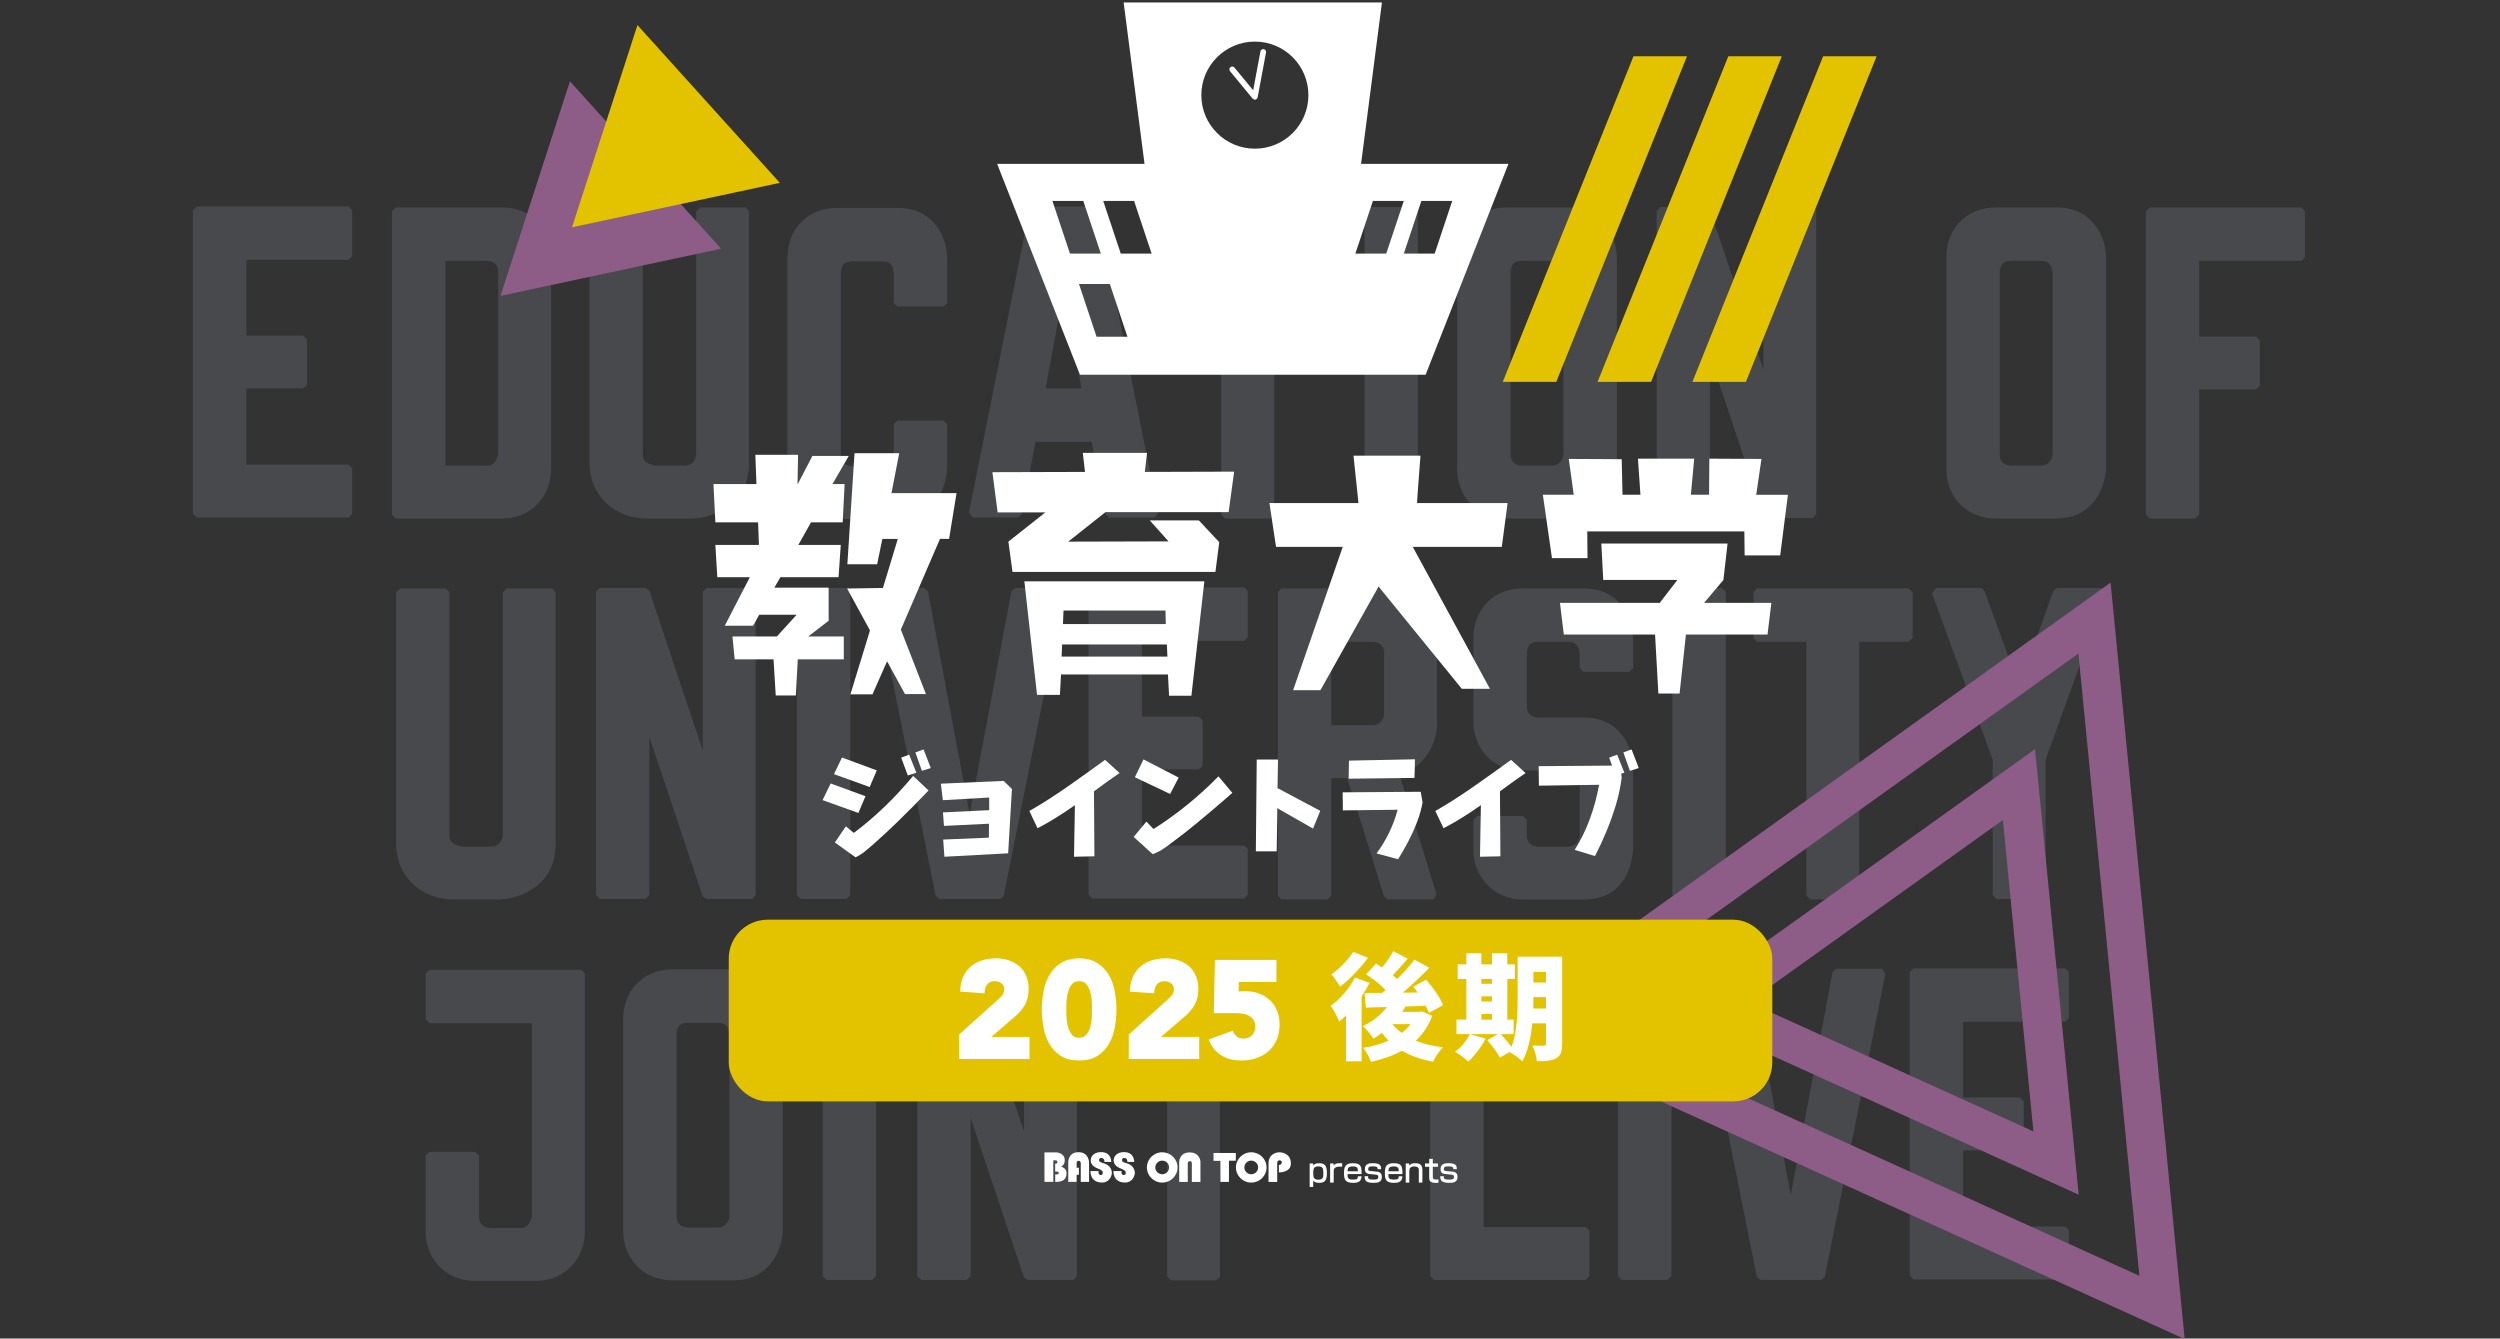 <?xml version="1.0" encoding="UTF-8"?>
<svg xmlns="http://www.w3.org/2000/svg" version="1.1" viewBox="0 0 1920 1028">
  <rect x="0" y="0" width="1920" height="1028" fill="#333333" stroke="none"/>
  <!-- Generator: Adobe Illustrator 30.0.0, SVG Export Plug-In . SVG Version: 2.1.1 Build 123)  -->
  <defs>
    <style>
      .st0 {
        fill: #e3c300;
      }

      .st1 {
        mix-blend-mode: multiply;
        opacity: .2;
      }

      .st2 {
        fill: #98a1b0;
      }

      .st3 {
        isolation: isolate;
      }

      .st4 {
        fill: #fff;
      }

      .st5 {
        fill: none;
        stroke: #8d5d88;
        stroke-miterlimit: 10;
        stroke-width: 29.88px;
      }

      .st6 {
        fill: #8d5d88;
      }
    </style>
  </defs>
  <g class="st3">
    <g id="_テキスト" data-name="テキスト">
      <g>
        <g class="st1">
          <g>
            <path class="st2" d="M189.19,257.73h43.61l2.98,2.98v35.04l-2.98,2.61h-43.61v58.51h78.64l2.61,2.61v35.03l-2.61,2.98h-116.65l-2.99-2.98v-232.94l2.99-2.98h116.65l2.61,2.98v35.04l-2.61,2.98h-78.64v58.14Z"/>
            <path class="st2" d="M385.6,398.24h-81.62l-2.98-2.98v-232.94l2.98-2.98h81.62c16.77,0,27.58,8.57,33.17,19.01,4.85,9.32,4.47,18.63,4.47,19.01v162.87c0,20.13-14.54,38.02-37.64,38.02ZM382.62,348.67v-140.51c0-4.1-3.36-7.83-8.57-7.83h-32.06v157.28h32.06c6.33,0,7.45-5.22,8.57-8.94Z"/>
            <path class="st2" d="M452.69,354.63v-192.31l2.98-2.98h35.03l2.98,2.98v186.35c0,6.71,4.47,7.45,8.95,8.94h23.85c4.1,0,8.2-4.1,8.2-8.94v-186.35l2.98-2.98h35.03l2.61,2.98v192.31c0,20.13-9.32,31.31-21.99,38.02-10.81,5.59-21.25,5.59-21.62,5.59h-35.03c-23.48,0-43.98-16.4-43.98-43.61Z"/>
            <path class="st2" d="M642.78,159.71h46.59c17.14,0,27.2,8.2,33.17,19.01,4.84,9.32,4.84,18.63,4.84,19.01v35.03l-2.98,2.61h-35.03l-2.98-2.61v-23.85l-.37-.37c0-4.47-2.61-7.83-8.2-7.83h-23.48c-3.73,0-6.71,1.49-7.45,3.73-1.12,2.23-1.12,4.84-1.12,4.84v140.51c0,4.47,3.35,8.2,8.57,8.2h23.48c2.98,0,6.34-1.86,7.08-4.1,1.12-2.24,1.49-4.85,1.49-4.85v-23.11l2.98-2.98h35.03l2.98,2.98v34.66c-1.49,19.75-13.79,38.01-38.01,38.01h-46.59c-16.77,0-27.95-8.94-33.54-19.38-4.84-9.32-4.47-18.26-4.47-18.63v-162.87c0-20.5,14.17-38.02,38.02-38.02Z"/>
            <path class="st2" d="M889.5,393.76l-2.61,3.73h-35.03l-2.98-2.61-10.44-55.53h-43.24l-10.44,55.53-2.98,2.61h-34.66l-2.98-3.73,46.59-232.94,2.99-2.24h46.59l2.61,2.24,46.59,232.94ZM803.04,298.35h27.58l-13.79-74.54-13.79,74.54Z"/>
            <path class="st2" d="M1019.57,197.35l-2.98,2.98h-38.01v194.92l-2.98,2.98h-34.66l-2.98-2.98v-194.92h-38.01l-2.61-2.98v-35.03l2.61-2.98h116.65l2.98,2.98v35.03Z"/>
            <path class="st2" d="M1088.9,394.88l-2.98,2.98h-35.04l-2.98-2.98v-232.94l2.98-2.98h35.04l2.98,2.98v232.94Z"/>
            <path class="st2" d="M1157.11,159.33h46.59c17.15,0,27.21,8.2,33.17,19.01,4.85,9.32,4.85,18.63,4.85,19.01v162.87c-1.49,19.75-13.79,38.02-38.02,38.02h-46.59c-16.77,0-27.95-8.95-33.54-19.38-4.85-9.32-4.47-18.26-4.47-18.63v-162.87c0-20.5,14.16-38.01,38.01-38.01ZM1200.72,348.67v-140.14l-.37-.37c0-4.47-2.99-7.83-8.2-7.83h-23.48c-3.73,0-6.71,1.49-7.45,3.73-1.12,2.24-1.12,4.85-1.12,4.85v140.51c0,4.47,3.36,8.2,8.57,8.2h23.48c5.21,0,8.57-4.84,8.57-8.94Z"/>
            <path class="st2" d="M1394.89,394.88l-2.61,2.98h-35.03l-2.98-1.86-40.99-122.62v121.5l-2.98,2.98h-35.04l-2.98-2.98v-232.94l2.98-2.98h35.04l2.98,2.24,40.99,122.62v-121.87l2.98-2.98h35.03l2.61,2.98v232.94Z"/>
            <path class="st2" d="M1532.8,159.33h46.59c17.15,0,27.21,8.2,33.17,19.01,4.85,9.32,4.85,18.63,4.85,19.01v162.87c-1.49,19.75-13.79,38.02-38.02,38.02h-46.59c-16.77,0-27.95-8.95-33.54-19.38-4.85-9.32-4.47-18.26-4.47-18.63v-162.87c0-20.5,14.16-38.01,38.01-38.01ZM1576.41,348.67v-140.14l-.37-.37c0-4.47-2.99-7.83-8.2-7.83h-23.48c-3.73,0-6.71,1.49-7.45,3.73-1.12,2.24-1.12,4.85-1.12,4.85v140.51c0,4.47,3.36,8.2,8.57,8.2h23.48c5.21,0,8.57-4.84,8.57-8.94Z"/>
            <path class="st2" d="M1770.21,197.35l-2.61,2.98h-78.64v58.14h43.61l2.98,2.98v35.03l-2.98,2.61h-43.61v96.16l-2.98,2.98h-35.04l-2.98-2.98v-232.94l2.98-2.98h116.66l2.61,2.98v35.03Z"/>
            <path class="st2" d="M304.17,647.19v-192.31l2.98-2.98h35.03l2.98,2.98v186.35c0,6.71,4.47,7.45,8.95,8.94h23.85c4.1,0,8.2-4.1,8.2-8.94v-186.35l2.98-2.98h35.03l2.61,2.98v192.31c0,20.13-9.32,31.31-21.99,38.02-10.81,5.59-21.25,5.59-21.62,5.59h-35.03c-23.48,0-43.98-16.4-43.98-43.61Z"/>
            <path class="st2" d="M580.34,687.44l-2.61,2.98h-35.03l-2.99-1.86-40.99-122.62v121.5l-2.98,2.98h-35.03l-2.99-2.98v-232.94l2.99-2.98h35.03l2.98,2.24,40.99,122.62v-121.87l2.99-2.98h35.03l2.61,2.98v232.94Z"/>
            <path class="st2" d="M653.02,687.44l-2.98,2.98h-35.03l-2.98-2.98v-232.94l2.98-2.98h35.03l2.98,2.98v232.94Z"/>
            <path class="st2" d="M770.79,688.19l-2.61,2.24h-46.59l-2.98-2.24-46.59-232.94,2.99-3.73h34.66l2.98,2.61,32.05,171.07,32.05-171.07,2.99-2.61h35.03l2.61,3.73-46.59,232.94Z"/>
            <path class="st2" d="M877.02,550.29h43.61l2.98,2.98v35.04l-2.98,2.61h-43.61v58.51h78.64l2.61,2.61v35.03l-2.61,2.98h-116.65l-2.98-2.98v-232.94l2.98-2.98h116.65l2.61,2.98v35.04l-2.61,2.98h-78.64v58.14Z"/>
            <path class="st2" d="M1103.63,556.25c0,16.77-12.3,34.66-28.7,39.13l28.33,91.31-2.24,4.1h-35.03l-2.99-2.24-28.32-90.94h-12.3v90.19l-2.98,2.98h-35.04l-2.98-2.98v-232.94l2.98-2.98h75.66c19.01,0,32.8,9.69,38.39,21.99,5.59,10.81,5.22,21.62,5.22,21.99v60.38ZM1063,548.05v-47.33c0-4.1-3.73-7.83-8.57-7.83h-32.05v64.1h32.05c5.22,0,8.57-4.85,8.57-8.95Z"/>
            <path class="st2" d="M1131.59,652.78v-23.11l2.98-2.98h35.03l2.98,2.98v12.3c0,4.47,3.36,8.2,8.57,8.2h23.48c5.21,0,8.57-4.84,8.57-8.94v-41l-.37-.37c0-4.47-2.99-8.2-8.2-8.2h-35.04c-17.52,0-27.58-8.2-33.54-19.01-4.85-9.32-4.47-18.26-4.47-18.63v-64.11c0-20.5,14.16-38.01,38.01-38.01h46.59c17.15,0,27.21,8.2,33.17,19.01,4.85,9.32,4.85,18.63,4.85,19.01v23.11l-2.98,2.98h-35.04l-2.98-2.98v-11.93l-.37-.37c0-4.47-2.99-7.83-8.2-7.83h-23.48c-3.73,0-6.71,1.49-7.45,3.73-1.12,2.24-1.12,4.85-1.12,4.85v41.74c0,4.1,3.73,7.83,8.57,7.83h35.03c17.15,0,27.21,8.2,33.17,19.01,4.85,9.32,4.85,18.63,4.85,19.01v63.73s-.37,5.22-2.24,11.93c-1.86,6.71-5.96,14.54-13.79,20.13-5.59,3.73-13.04,5.96-21.99,5.96h-46.59c-23.48,0-38.01-18.63-38.01-38.02Z"/>
            <path class="st2" d="M1325.39,687.44l-2.98,2.98h-35.04l-2.98-2.98v-232.94l2.98-2.98h35.04l2.98,2.98v232.94Z"/>
            <path class="st2" d="M1468.88,489.91l-2.98,2.98h-38.01v194.92l-2.98,2.98h-34.66l-2.98-2.98v-194.92h-38.01l-2.61-2.98v-35.03l2.61-2.98h116.65l2.98,2.98v35.03Z"/>
            <path class="st2" d="M1571.01,583.46v103.98l-2.98,2.98h-34.66l-2.98-2.98v-103.98l-46.59-127.84,2.98-4.1h34.66l2.61,2.24,26.83,73.8,26.09-73.8,2.98-2.24h34.66l2.61,4.1-46.21,127.84Z"/>
            <path class="st2" d="M376.48,943.1h23.48c5.96,0,7.45-5.22,8.57-8.95v-148.34h-78.64l-2.98-2.98v-35.03l2.98-2.98h116.66l2.61,2.98v197.9c0,20.13-14.53,38.01-37.64,38.01h-46.59c-16.77,0-27.95-8.94-33.54-19.38-4.84-9.32-4.47-18.26-4.47-18.63v-58.14l2.98-2.98h35.04l2.98,2.98v47.33c0,4.47,2.98,8.2,8.57,8.2Z"/>
            <path class="st2" d="M516.62,744.45h46.59c17.14,0,27.2,8.2,33.17,19.01,4.84,9.32,4.84,18.63,4.84,19v162.87c-1.49,19.75-13.79,38.02-38.01,38.02h-46.59c-16.77,0-27.95-8.95-33.54-19.38-4.84-9.32-4.47-18.26-4.47-18.63v-162.87c0-20.5,14.17-38.01,38.02-38.01ZM560.23,933.78v-140.14l-.37-.37c0-4.47-2.98-7.82-8.2-7.82h-23.48c-3.73,0-6.71,1.49-7.45,3.73-1.12,2.24-1.12,4.84-1.12,4.84v140.51c0,4.47,3.35,8.2,8.57,8.2h23.48c5.22,0,8.57-4.84,8.57-8.94Z"/>
            <path class="st2" d="M672.78,980l-2.98,2.98h-35.03l-2.99-2.98v-232.94l2.99-2.99h35.03l2.98,2.99v232.94Z"/>
            <path class="st2" d="M827.08,980l-2.61,2.98h-35.03l-2.98-1.86-41-122.62v121.5l-2.98,2.98h-35.03l-2.98-2.98v-232.94l2.98-2.99h35.03l2.98,2.24,41,122.62v-121.87l2.98-2.99h35.03l2.61,2.99v232.94Z"/>
            <path class="st2" d="M978.02,782.46l-2.98,2.99h-38.01v194.92l-2.98,2.98h-34.66l-2.98-2.98v-194.92h-38.01l-2.61-2.99v-35.03l2.61-2.98h116.65l2.98,2.98v35.03Z"/>
            <path class="st2" d="M1220.65,980l-2.98,2.98h-116.28l-2.98-2.98v-232.94l2.98-2.99h35.04l2.98,2.99v195.29h78.26l2.98,2.61v35.03Z"/>
            <path class="st2" d="M1283.64,980l-2.98,2.98h-35.04l-2.98-2.98v-232.94l2.98-2.99h35.04l2.98,2.99v232.94Z"/>
            <path class="st2" d="M1401.42,980.74l-2.61,2.24h-46.59l-2.98-2.24-46.59-232.94,2.98-3.73h34.66l2.98,2.61,32.05,171.07,32.05-171.07,2.98-2.61h35.04l2.61,3.73-46.59,232.94Z"/>
            <path class="st2" d="M1507.65,842.84h43.61l2.98,2.98v35.04l-2.98,2.61h-43.61v58.52h78.64l2.61,2.61v35.03l-2.61,2.98h-116.66l-2.98-2.98v-232.94l2.98-2.98h116.66l2.61,2.98v35.03l-2.61,2.98h-78.64v58.14Z"/>
          </g>
        </g>
        <polygon class="st5" points="1608.58 474.68 1176.01 784.32 1660.45 1004.12 1608.58 474.68"/>
        <polygon class="st5" points="1550.56 602.55 1313.06 772.56 1579.04 893.23 1550.56 602.55"/>
        <polygon class="st6" points="437.72 62.42 384.38 227.23 553.78 191.01 437.72 62.42"/>
        <polygon class="st0" points="439.31 174.55 489.56 19.27 598.91 140.42 439.31 174.55"/>
        <g>
          <path class="st4" d="M637.95,601.7l26.74,9.79-5.45,12.86-27.51-9.88,6.22-12.77ZM646.64,581.78l26.73,9.88-5.45,12.77-27.42-9.88,6.13-12.77ZM649.61,634.65l6.13,5.02c8.12-6.07,15.97-12.76,23.54-20.05,7.58-7.29,14.91-15.2,22.01-23.71l11.84,11.16c-8,8.4-16,16.49-24.01,24.27-6.08,5.9-12.26,11.64-18.56,17.2-2.05,1.76-4.13,3.52-6.26,5.28-2.13,1.76-4.56,3.29-7.28,4.6l-15.84-11.41,8.43-12.34ZM697.21,595.57l-5.11-13.71,6.13-2.3,5.53,13.88-6.56,2.13ZM708.03,591.99l-5.02-14.13,6.3-2.3,5.53,14.3-6.81,2.13Z"/>
          <path class="st4" d="M722.58,601.87l48.2-2.13,6.39,6.21-2.9,49.39-48.96,2.64-.94-13.2,35.08-1.45.08-10.73-34.57,1.7-.77-10.39,35.5-1.7v-9.71l-35.59,2.04-1.53-12.69Z"/>
          <path class="st4" d="M848.69,583.56l11.15,10.13c-4.37,2.89-10.93,7.58-19.67,14.05l.34,49.9-15.67.34.68-39.59c-10.45,7.32-20.01,13.23-28.69,17.71l-6.3-13.28c9.54-5.39,19.97-12.08,31.29-20.05,11.32-7.98,20.27-14.37,26.86-19.2Z"/>
          <path class="st4" d="M880.44,630.99l5.45,5.7c8.74-5.5,17.27-11.62,25.58-18.35,8.32-6.73,16.42-14.09,24.31-22.09l10.65,12.69c-8.91,7.83-17.74,15.35-26.48,22.56-6.53,5.45-13.23,10.7-20.1,15.75-2.21,1.7-4.47,3.32-6.77,4.85-2.3,1.53-4.89,2.84-7.79,3.92l-14.64-13.28,9.79-11.75ZM878.23,583.22l26.99,13.96-6.56,12.6-27.08-12.86,6.64-13.71Z"/>
          <path class="st4" d="M965.17,583.31h16.34l-.34,21.97,32.78,17.46-5.53,13.62-27.42-15.67-.51,33.12h-16l.68-70.5Z"/>
          <path class="st4" d="M1031.16,608.51l59.94-.43,1.45,8.26c-.97,5.22-2.42,10.32-4.34,15.28-1.93,4.97-4.13,9.81-6.6,14.52-2.47,4.71-5.1,9.31-7.88,13.79l-16.52-4.51c7.49-10.16,12.89-21.34,16.18-33.55l-42.06.51-.17-13.88ZM1036.01,584.16l50.66-1.02-.34,14.3-50.58.6.26-13.88Z"/>
          <path class="st4" d="M1160.49,583.56l11.15,10.13c-4.37,2.89-10.93,7.58-19.67,14.05l.34,49.9-15.67.34.68-39.59c-10.45,7.32-20.01,13.23-28.69,17.71l-6.3-13.28c9.54-5.39,19.97-12.08,31.29-20.05,11.32-7.98,20.27-14.37,26.86-19.2Z"/>
          <path class="st4" d="M1181.69,588.42l56.37-.43-2.21-6.13,6.13-2.3,5.53,13.88-2.47.77.43,2.89c-.91,7.15-2.39,14.13-4.43,20.95-2.04,6.81-4.43,13.51-7.15,20.09-2.72,6.59-5.7,13.03-8.94,19.33l-15.58-4.77c4.77-7.61,8.69-15.62,11.75-24.05,3.06-8.43,5.39-17.07,6.98-25.93l-46.24.68-.17-14.99ZM1251.77,591.99l-5.02-14.13,6.3-2.3,5.53,14.3-6.81,2.13Z"/>
        </g>
        <g>
          <path class="st4" d="M623.91,350.15h27.94l-12.49,21.59h9.31l-1.48,29.43h-24.34l-9.74,17.36h32.6l-1.7,24.77h-44.67l-4.65,8.04h41.7v25.4l-15.66,12.07h27.31v17.57h-35.35l-1.48,27.73h-15.45l-1.69-27.73h-29.85l-1.69-17.57h34.08l15.25-16.72h-28.79l-4.65,8.47h-21.81l19.26-37.26h-24.98l-1.48-24.77h33.45l-.64-17.36h-32.81l-1.48-29.43h33.02l-.85-22.44h32.81l-.42,22.44h.21l11.22-21.59ZM690.59,348.03l-5.93,30.7h49.96l-5.72,35.14h-6.98l-30.06,69.65,19.27,49.54h-16.09l-13.76-25.19-11.22,25.4h-16.94l15.03-49.11-17.57-32.18,27.52-.42,11.43-37.68h-11.86l-4.02,19.48h-22.87l5.5-85.31h34.29Z"/>
          <path class="st4" d="M762.16,362.64l71.13-.21-1.69-14.61h49.33l-1.7,14.61,68.59-.21-4.23,31.12h-94.63l-28.57,22.65,77.05-.21-14.39-16.09h37.68l15.67,16.72-2.97,22.86h-155.81l-3.18-23.29,28.37-22.44h-36.62l-4.02-30.91ZM814.02,533.68h-17.57l-9.74-87.22h138.24l-9.95,87.85h-17.15l-.85-16.3h-82.14l-.85,15.67ZM896.58,504.26l-.42-9.32h-80.44l-.42,9.32h81.29ZM816.77,468.91l-.42,10.37h78.96l-.21-10.37h-78.32Z"/>
          <path class="st4" d="M1153.37,420h-68.37l59.27,109.02h-21.59l-63.93-78.54-44.67,79.6h-20.96l38.11-110.08h-51.23l-5.08-33.66h68.38l-3.81-36.41h51.44l-2.75,36.41h69.65l-4.44,33.66Z"/>
          <path class="st4" d="M1352.8,352.47l-4.02,27.52h24.34l-5.93,46.57h-27.31l-.21-18.42h-120.66l.21,20.53h-27.31l-6.99-48.69h23.71l-3.81-27.52,40.64.21.64,27.31h13.76l-1.91-27.73h43.19l-2.54,27.73h13.97l.21-27.73,40.01.21ZM1274.69,462.98l13.55-17.57h-56.95l-1.48-27.95h96.95l-3.18,27.95-14.82,17.57h51.65l-2.96,24.34h-62.66l-4.87,45.3h-16.3l-2.54-45.3h-70.07l-2.96-24.34h76.63Z"/>
        </g>
        <g>
          <path class="st4" d="M1045.29,125.86l16.05-123.99h-198.39l16.05,123.99h-113.19l63.59,161.92h265.49l63.59-161.92h-113.19ZM808.25,154.31h23.71l13.49,40.48h-23.7l-13.49-40.48ZM842.16,258.61l-13.49-40.48h23.7l13.49,40.48h-23.71ZM860.76,194.79l-13.49-40.48h23.7l13.49,40.48h-23.71ZM963.74,114.19c-22.71,0-41.12-18.41-41.12-41.12s18.41-41.12,41.12-41.12,41.12,18.41,41.12,41.12-18.41,41.12-41.12,41.12ZM1040.92,194.79l13.49-40.48h23.71l-13.49,40.48h-23.7ZM1078.12,194.79l13.49-40.48h23.71l-13.49,40.48h-23.7Z"/>
          <path class="st4" d="M970.57,37.74c-1.27-.23-2.34.56-2.56,1.75l-5.57,29.85-14.38-17.44c-.78-.93-2.14-1.07-3.09-.29-.93.77-1.06,2.15-.3,3.08l17.37,21.06c.12.14.32.11.46.22.27.2.48.48.83.54.14.03.27.04.4.04.52,0,1.01-.18,1.39-.5,0,0,0,0,0,0,0,0,0-.02.01-.02.37-.31.65-.75.75-1.26l6.43-34.46c.22-1.19-.56-2.33-1.75-2.55Z"/>
        </g>
        <polygon class="st0" points="1254.52 43.2 1154.12 293.29 1195.2 293.29 1295.6 43.2 1254.52 43.2"/>
        <polygon class="st0" points="1327.34 43.2 1226.94 293.29 1268.02 293.29 1368.42 43.2 1327.34 43.2"/>
        <polygon class="st0" points="1400.16 43.2 1299.76 293.29 1340.84 293.29 1441.24 43.2 1400.16 43.2"/>
        <g>
          <g>
            <path class="st4" d="M802.15,907.7v-22.65h9.25s6.34.27,6.34,6.04c0,3.86-2.81,4.85-2.81,4.85,0,0,4.19,1.09,4.19,4.9,0,5.66-3.64,6.86-8.7,6.86v-5.77h1.6s1.07.02,1.07-1.06-1.1-1.09-1.1-1.09h-1.62v-6.07h.61s1.1-.11,1.1-1.26-1.1-1.31-1.1-1.31h-2.04v16.55h-6.78Z"/>
            <path class="st4" d="M820.43,907.7v-15.03s-.27-7.79,7.88-7.79,8.09,8,8.09,8v14.81h-6.39v-14.37s-.03-1.83-1.65-1.83c-1.52,0-1.54,1.77-1.54,1.77v3.54h1.76v5.45h-1.76v5.44h-6.39Z"/>
            <path class="st4" d="M848.25,892.37h5.17s.33-7.54-7.71-7.54c-7.38,0-8.04,5.33-8.04,6.05s-.19,4.32,5.01,6.36c1.38.54,4.35,1.64,4.3,3.22-.05,1.58-.66,1.96-1.66,1.96s-1.98-.76-1.6-3.05h-6.22s-.61,8.82,8.92,8.82c5.4,0,7.49-4.84,7.49-7.62,0,0,.04-5.35-6-7.08-2.62-.75-4.06-1.28-3.85-2.89.13-1.03,1.38-1.55,2.31-1.25,1.04.34,1.87.98,1.87,3.02"/>
            <path class="st4" d="M887.28,896.59c0-2.89,2.37-5.24,5.3-5.24s5.29,2.35,5.29,5.24-2.37,5.24-5.29,5.24-5.3-2.35-5.3-5.24M892.59,908.22c6.49,0,11.76-5.21,11.76-11.63s-5.27-11.63-11.76-11.63-11.77,5.2-11.77,11.63,5.26,11.63,11.77,11.63"/>
            <path class="st4" d="M905.63,907.7v-15.63s.17-7.02,8.05-7.02,8.26,7.02,8.26,7.02v15.63h-6.61v-14.16s.08-1.79-1.54-1.79-1.6,1.74-1.6,1.74v14.21h-6.55Z"/>
            <polygon class="st4" points="931.98 885.49 949.11 885.49 949.11 891.42 943.83 891.42 943.83 907.7 937.27 907.7 937.27 891.53 931.98 891.53 931.98 885.49"/>
            <path class="st4" d="M982.21,894.69v5.72s9.2.27,9.2-6.81c0-8.28-7.93-8.65-8.71-8.65-2.08,0-8.47.98-8.47,8.65v14.11h6.66v-14.49s-.05-2.07,1.71-2.07,1.82,1.26,1.82,1.52-.1,2.01-2.2,2.01"/>
            <path class="st4" d="M865.87,892.37h5.18s.33-7.54-7.71-7.54c-7.38,0-8.04,5.33-8.04,6.05s-.18,4.32,5.01,6.36c1.37.54,4.35,1.64,4.3,3.22-.06,1.58-.66,1.96-1.66,1.96s-1.97-.76-1.59-3.05h-6.23s-.6,8.82,8.93,8.82c5.39,0,7.49-4.84,7.49-7.62,0,0,.04-5.35-6.01-7.08-2.62-.75-4.07-1.28-3.86-2.89.14-1.03,1.38-1.55,2.31-1.25,1.05.34,1.87.98,1.87,3.02"/>
            <path class="st4" d="M955.66,896.59c0-2.89,2.37-5.24,5.29-5.24s5.3,2.35,5.3,5.24-2.37,5.24-5.3,5.24-5.29-2.35-5.29-5.24M960.95,908.22c6.5,0,11.76-5.21,11.76-11.63s-5.26-11.63-11.76-11.63-11.76,5.2-11.76,11.63,5.27,11.63,11.76,11.63"/>
          </g>
          <g>
            <path class="st4" d="M1005.83,893.55h2.67l.02,1.62c.6-.8,1.42-1.82,4.68-1.82,5.06,0,5.86,2.99,5.86,7.87,0,5.31-1.72,7.2-5.86,7.2-3.17,0-4.06-.92-4.66-1.72v4.86h-2.72v-18.02ZM1016.33,900.85c0-3.64-.53-5.06-3.96-5.06-3.76,0-3.81,2.52-3.81,5.43s.47,4.79,3.84,4.79c3.89,0,3.94-1.97,3.94-5.16Z"/>
            <path class="st4" d="M1024.16,893.55l.12,1.54c1.22-1.77,2.97-1.77,6.51-1.74v2.69c-.95-.05-1.37-.07-1.92-.07-.85,0-4.59,0-4.59,3.17v9.09h-2.74v-14.68h2.62Z"/>
            <path class="st4" d="M1034.92,901.72c.02,2.82.05,4.21,4.16,4.21,3.29,0,3.69-.55,3.81-2.54h2.79c-.22,3.59-1.95,5.03-6.4,5.03-5.81,0-7.08-2.09-7.08-7.28,0-4.91.8-7.8,6.78-7.8,6.36,0,6.75,2.71,6.73,8.37h-10.79ZM1042.87,899.53c-.05-2.25-.2-3.72-3.79-3.72s-4.04,1.24-4.16,3.72h7.95Z"/>
            <path class="st4" d="M1058,897.93c0-1.12.02-2.17-3.49-2.17-2.52,0-3.74.2-3.74,2.19,0,.77.15,1.24,1.79,1.4l5.08.5c2.47.25,3.62,1.55,3.62,4.09,0,4.34-3.79,4.48-6.48,4.48-5.7,0-6.73-1.67-6.78-5.11h2.69c0,1.82,0,2.64,4.13,2.64,3.24,0,3.72-.7,3.72-2.12,0-1.2-.47-1.54-1.99-1.69l-5.08-.53c-3.27-.32-3.27-3.04-3.27-3.69,0-4.46,3.91-4.59,6.31-4.59,6.08,0,6.16,2.49,6.21,4.59h-2.72Z"/>
            <path class="st4" d="M1066.29,901.72c.02,2.82.05,4.21,4.16,4.21,3.29,0,3.69-.55,3.81-2.54h2.79c-.22,3.59-1.95,5.03-6.4,5.03-5.81,0-7.08-2.09-7.08-7.28,0-4.91.8-7.8,6.78-7.8,6.35,0,6.75,2.71,6.73,8.37h-10.79ZM1074.24,899.53c-.05-2.25-.2-3.72-3.79-3.72s-4.04,1.24-4.16,3.72h7.95Z"/>
            <path class="st4" d="M1082.22,893.55l.1,1.69c1.27-1.87,3.49-1.89,4.66-1.89,1.4,0,5.41,0,5.41,4.86v10.02h-2.74v-9.55c0-1.12-.15-2.84-3.44-2.84s-3.86,1.7-3.86,3.76v8.62h-2.74v-14.68h2.62Z"/>
            <path class="st4" d="M1097.63,890.03h2.77v3.52h3.96v2.54h-3.96v7.63c0,1.72.33,2.17,3.17,2.17.52,0,.7-.03,1.17-.05v2.52c-.75.1-1.32.1-1.62.1-4.36,0-5.49-1.09-5.49-3.91v-8.45h-3.24v-2.54h3.24v-3.52Z"/>
            <path class="st4" d="M1116.11,897.93c0-1.12.02-2.17-3.49-2.17-2.52,0-3.74.2-3.74,2.19,0,.77.15,1.24,1.79,1.4l5.08.5c2.47.25,3.62,1.55,3.62,4.09,0,4.34-3.79,4.48-6.48,4.48-5.7,0-6.73-1.67-6.78-5.11h2.69c0,1.82,0,2.64,4.13,2.64,3.24,0,3.72-.7,3.72-2.12,0-1.2-.47-1.54-1.99-1.69l-5.08-.53c-3.27-.32-3.27-3.04-3.27-3.69,0-4.46,3.91-4.59,6.31-4.59,6.08,0,6.16,2.49,6.21,4.59h-2.72Z"/>
          </g>
        </g>
        <g>
          <rect class="st0" x="559.67" y="706.33" width="801.44" height="139.52" rx="29.88" ry="29.88"/>
          <g>
            <path class="st4" d="M761.26,796.39h29.4v16.9h-54.08v-18.8l28.77-25.83c1.36-1.26,2.84-2.63,4.2-4.2,1.16-1.37,1.68-2.94,1.68-4.73,0-1.89-.63-3.36-1.99-4.41-1.47-1.15-3.15-1.78-5.25-1.78-2.42,0-4.2.73-5.46,2.1-1.37,1.58-2.1,3.36-2.31,5.57l-.11,1.68-18.69-1.37.1-1.68c.21-3.89,1.05-7.45,2.52-10.4,1.47-2.94,3.46-5.46,5.88-7.45,2.41-1.99,5.25-3.47,8.51-4.52,3.25-.94,6.72-1.47,10.4-1.47,3.46,0,6.72.53,9.76,1.47,3.04,1.05,5.78,2.52,8.09,4.41,2.31,2,4.09,4.52,5.35,7.46,1.37,2.94,1.99,6.4,1.99,10.18,0,2.52-.32,4.73-.73,6.72-.53,2.1-1.26,3.89-2.2,5.57-.95,1.68-2,3.15-3.26,4.62-1.15,1.26-2.52,2.63-3.89,3.89l-18.69,16.07Z"/>
            <path class="st4" d="M857.44,775.28c0,4.41-.42,8.93-1.26,13.44-.73,4.62-2.2,8.82-4.3,12.6-2.21,3.89-5.15,7.04-8.82,9.45-3.78,2.52-8.61,3.68-14.28,3.68s-10.5-1.16-14.28-3.68c-3.67-2.42-6.61-5.57-8.82-9.45-2.1-3.78-3.57-7.98-4.3-12.6-.84-4.51-1.26-9.03-1.26-13.44s.42-8.92,1.26-13.44c.73-4.62,2.21-8.82,4.3-12.6,2.21-3.89,5.15-7.04,8.82-9.45,3.78-2.52,8.61-3.78,14.28-3.78s10.5,1.26,14.28,3.78c3.68,2.42,6.61,5.57,8.82,9.45,2.1,3.78,3.57,7.98,4.3,12.6.84,4.52,1.26,9.03,1.26,13.44ZM818.9,775.28c0,1.89,0,4.09.21,6.72.21,2.52.63,5.04,1.37,7.35.63,2.2,1.68,4.09,3.04,5.67,1.16,1.26,2.94,1.99,5.25,1.99s3.99-.73,5.25-2.1c1.37-1.47,2.41-3.36,3.15-5.56.63-2.31,1.15-4.83,1.26-7.35.21-2.63.21-4.83.21-6.72s0-4.09-.21-6.82c-.11-2.52-.63-4.94-1.26-7.25-.74-2.21-1.78-4.1-3.15-5.67-1.26-1.37-2.94-2-5.25-2s-4.09.63-5.25,2c-1.36,1.57-2.41,3.46-3.04,5.67-.73,2.31-1.15,4.72-1.37,7.25-.21,2.62-.21,4.93-.21,6.82Z"/>
            <path class="st4" d="M891.58,796.39h29.4v16.9h-54.08v-18.8l28.77-25.83c1.36-1.26,2.84-2.63,4.2-4.2,1.16-1.37,1.68-2.94,1.68-4.73,0-1.89-.63-3.36-1.99-4.41-1.47-1.15-3.15-1.78-5.25-1.78-2.42,0-4.2.73-5.46,2.1-1.37,1.58-2.1,3.36-2.31,5.57l-.11,1.68-18.69-1.37.1-1.68c.21-3.89,1.05-7.45,2.52-10.4,1.47-2.94,3.46-5.46,5.88-7.45,2.41-1.99,5.25-3.47,8.51-4.52,3.25-.94,6.72-1.47,10.4-1.47,3.46,0,6.72.53,9.76,1.47,3.04,1.05,5.78,2.52,8.09,4.41,2.31,2,4.09,4.52,5.35,7.46,1.37,2.94,1.99,6.4,1.99,10.18,0,2.52-.32,4.73-.73,6.72-.53,2.1-1.26,3.89-2.2,5.57-.95,1.68-2,3.15-3.26,4.62-1.15,1.26-2.52,2.63-3.89,3.89l-18.69,16.07Z"/>
            <path class="st4" d="M982.72,786.83c0,4.31-.74,8.3-2.21,11.66-1.58,3.47-3.57,6.41-6.2,8.72-2.63,2.41-5.78,4.2-9.45,5.46-3.47,1.26-7.35,1.78-11.55,1.78-6.61,0-12.28-1.58-16.8-4.94-3.67-2.63-6.4-6.4-8.19-11.24l18.59-6.72c.42,1.68,1.26,2.94,2.42,4.09,1.47,1.26,3.25,2,5.56,2,2.84,0,5.04-.84,6.62-2.63,1.68-1.68,2.52-3.89,2.52-6.62,0-2.1-.42-3.78-1.26-5.04s-2-2.31-3.36-3.15c-1.37-.73-3.04-1.37-4.83-1.68-1.89-.32-3.89-.42-5.77-.42h-16.59l.84-40.85h47.25v16.91h-28.88l-.21,7.35c1.37-.21,2.84-.31,4.73-.31,3.89,0,7.45.53,10.71,1.68,3.25,1.16,6.09,2.94,8.51,5.15,2.41,2.21,4.3,5.04,5.56,8.19,1.37,3.15,2,6.72,2,10.6Z"/>
          </g>
          <g>
            <path class="st4" d="M1040.62,750.7l11.22,4.15c-1.67,3.28-3.71,6.74-6.13,10.36v49.91h-11.92v-35.32c-1.78,1.78-3.54,3.37-5.27,4.75-1.9-4.6-4.08-8.63-6.56-12.08,3.63-2.65,7.12-5.91,10.49-9.8,3.37-3.89,6.09-7.87,8.16-11.96ZM1039.32,731.01l11.31,4.58c-3,4.03-6.42,8.06-10.28,12.09-3.86,4.03-7.57,7.37-11.14,10.02-2.19-3.63-4.4-6.76-6.65-9.41,3.05-2.13,6.16-4.83,9.33-8.12,3.17-3.28,5.64-6.33,7.43-9.15ZM1091.99,776.69l7.95,3.45c-2.88,7.65-7.08,14.02-12.61,19.08,5.7,2.36,12.66,4.09,20.9,5.18-3.05,3.05-5.58,6.71-7.6,10.97-9.21-1.61-17.19-4.43-23.92-8.46-6.56,3.69-14.51,6.57-23.83,8.64-1.5-4.26-3.52-7.86-6.04-10.8,7.43-1.15,13.96-3.02,19.6-5.61-1.55-1.38-3.28-3.34-5.18-5.87-2.88,2.19-5.01,3.66-6.39,4.4-.87-1.32-2.14-2.98-3.84-4.97-1.7-1.98-3.15-3.53-4.36-4.62,7.54-3.56,13.7-8.46,18.48-14.68l-16.15.43-1.04-11.22c5.7,0,10.22-.03,13.56-.09.57-.46,1.44-1.21,2.59-2.25-4.03-4.14-9.01-8.15-14.94-12l7.6-8.29c.74.46,2.3,1.47,4.66,3.02,3.46-4.2,6.33-8.37,8.64-12.52l11.05,5.79c-4.61,5.35-8.43,9.58-11.49,12.69,1.32,1.04,2.45,2.02,3.37,2.94,5.12-5.07,9.56-10.05,13.3-14.94l11.4,6.3c-6.51,6.74-13.3,13.1-20.38,19.08l11.39-.08c-1.95-2.71-3.05-4.2-3.28-4.49l9.84-5.44c6.56,7.65,10.88,14.19,12.95,19.6l-10.79,5.96c-.4-1.21-1.24-3.02-2.5-5.44-1.73.06-4.32.14-7.77.26-3.46.12-6.02.2-7.69.26-.8,1.44-1.7,2.82-2.67,4.15h13.21l1.98-.43ZM1083.36,786.53h-13.99c1.78,2.24,4.17,4.49,7.17,6.74,2.53-1.95,4.8-4.2,6.82-6.74Z"/>
            <path class="st4" d="M1199.75,734.72v66.83c0,3.05-.35,5.44-1.04,7.17s-1.87,3.08-3.54,4.06c-2.65,1.61-7.6,2.36-14.85,2.24-.4-4.08-1.58-8.12-3.54-12.09,1.44.12,4.38.18,8.81.18.64,0,1.08-.13,1.34-.39.26-.26.39-.71.39-1.34v-15.45h-10.54c-1.26,12.72-3.83,22.45-7.68,29.18-1.04-1.09-2.59-2.39-4.66-3.89s-3.8-2.59-5.18-3.28l-7.26,4.32c-1.9-3.51-5.18-8-9.84-13.47l8.29-4.58h-21.42l11.92,3.45c-1.61,3.17-3.64,6.35-6.09,9.54-2.45,3.19-4.85,5.89-7.21,8.08-3.17-2.94-6.59-5.44-10.28-7.51,4.89-3.57,8.69-8.09,11.4-13.56h-10.19v-11.14h7.6v-31.26h-6.65v-11.14h6.65v-8.64h11.49v8.64h8.2v-8.64h11.74v8.64h5.79v11.14h-5.79v31.26h4.84v11.14h-9.84c3.68,4.03,6.41,7.28,8.2,9.76,3.17-7.83,4.75-20.01,4.75-36.53v-32.73h34.19ZM1145.87,751.82h-8.2v3.72h8.2v-3.72ZM1137.67,765.2v3.97h8.2v-3.97h-8.2ZM1137.67,778.76v4.32h8.2v-4.32h-8.2ZM1177.56,774.53h9.76v-8.72h-9.67v1.64c0,3.05-.03,5.41-.09,7.08ZM1187.32,746.38h-9.67v8.2h9.67v-8.2Z"/>
          </g>
        </g>
      </g>
    </g>
  </g>
</svg>